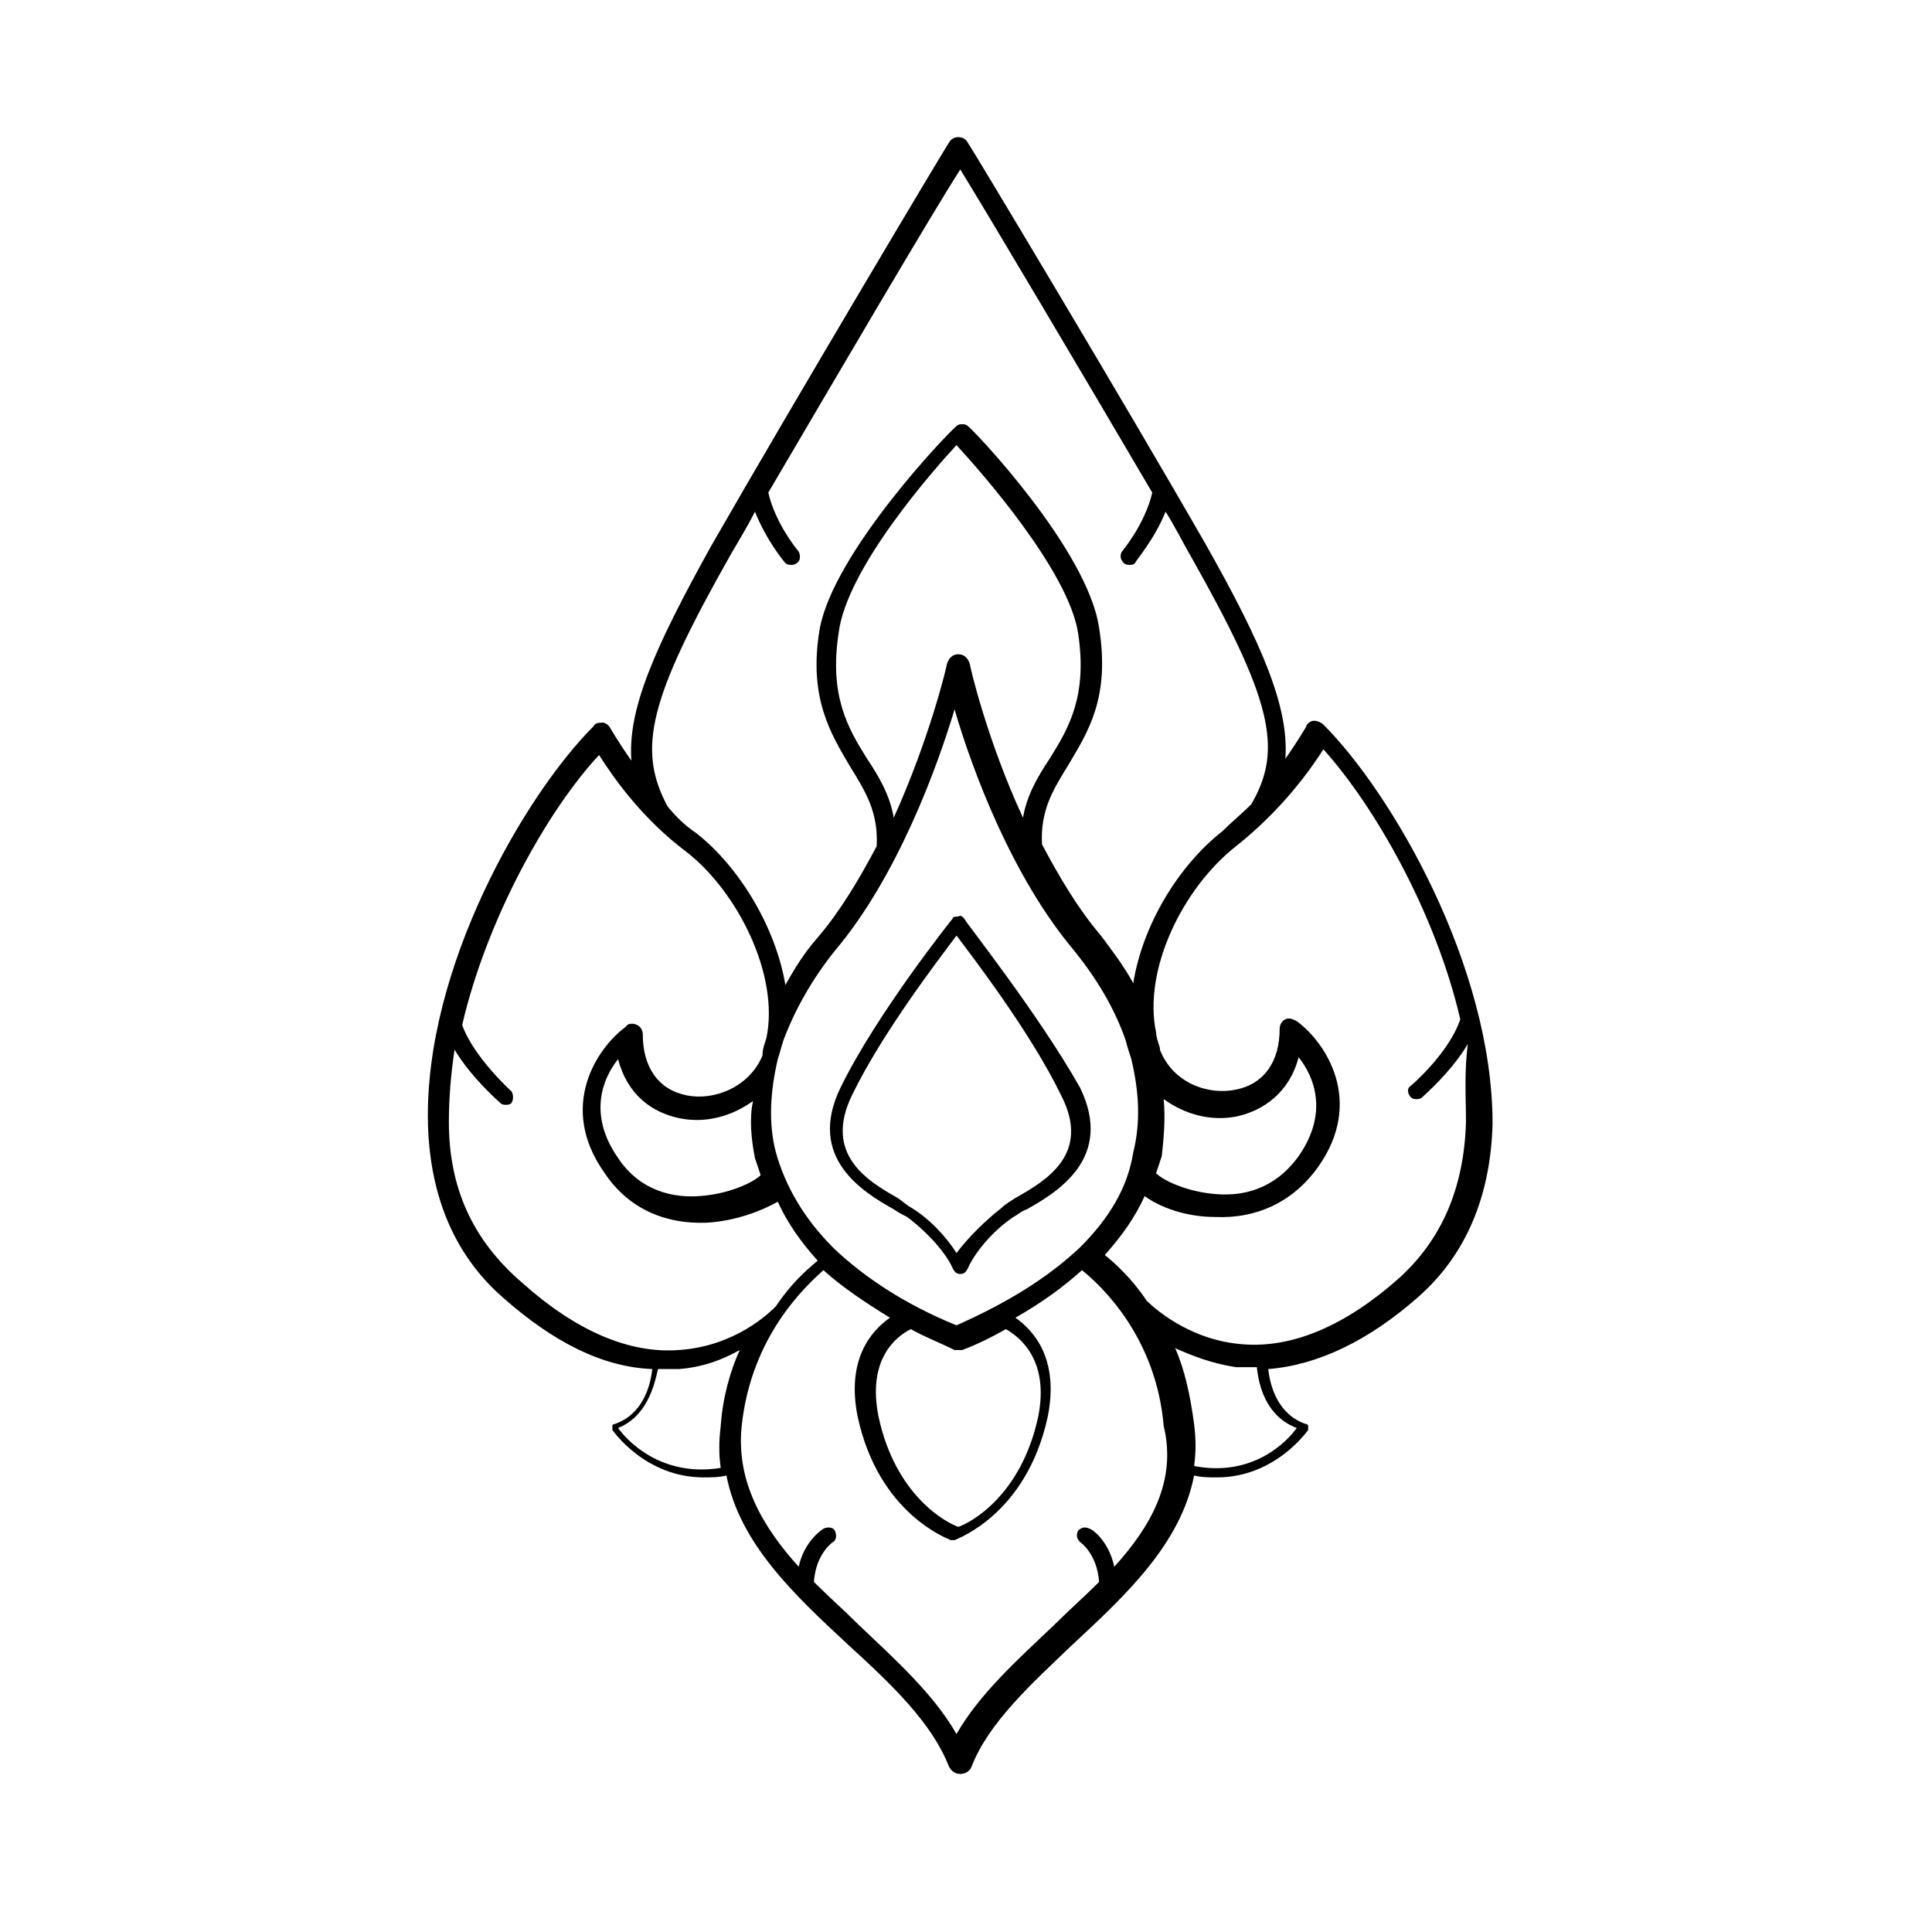 <?xml version="1.0" encoding="UTF-8"?>
<!-- Uploaded to: ICON Repo, www.iconrepo.com, Generator: ICON Repo Mixer Tools -->
<svg fill="#000000" width="800px" height="800px" version="1.1" viewBox="144 144 512 512" xmlns="http://www.w3.org/2000/svg">
 <g>
  <path d="m399.5 387.4c-0.504-0.504-1.008-1.008-1.512-0.504-0.504 0-1.512 0-1.512 0.504 0 0-20.152 25.191-29.727 44.84-9.07 18.641 6.047 27.711 14.105 32.242 1.512 1.008 2.519 1.512 3.527 2.016 6.047 4.535 10.578 10.078 12.09 13.602 0.504 1.008 1.008 1.512 2.016 1.512s1.512-0.504 2.016-1.512c1.512-3.527 6.047-9.574 12.09-13.602 1.008-0.504 2.016-1.512 3.527-2.016 8.062-4.535 23.176-13.602 14.105-32.242-11.078-19.648-30.727-44.336-30.727-44.84zm13.602 74.062c-1.512 1.008-2.519 1.512-3.527 2.519-4.535 3.527-9.07 8.062-12.09 12.09-2.519-4.031-7.055-9.07-12.09-12.09-1.008-0.504-2.016-1.512-3.527-2.519-8.062-4.535-19.648-11.586-12.09-27.207 8.062-16.625 23.176-36.273 27.711-42.32 4.535 6.047 19.648 25.695 27.711 42.32 8.055 15.617-4.035 22.672-12.098 27.207z"/>
  <path d="m494.71 336.02c-0.504-0.504-1.512-1.008-2.519-1.008-1.008 0-2.016 1.008-2.016 1.512 0 0-2.016 3.527-5.543 8.566 1.008-13.602-6.047-30.23-21.16-56.93-21.66-37.789-62.469-105.8-62.973-106.31-0.504-1.008-1.512-1.512-2.519-1.512s-2.016 0.504-2.519 1.512c-0.504 0.504-41.312 69.023-62.977 106.81-15.113 27.207-22.168 43.328-21.16 56.93-3.527-5.039-5.543-8.566-5.543-8.566-0.504-1.008-1.512-1.512-2.016-1.512-1.008 0-2.016 0-2.519 1.008-18.137 18.137-44.84 63.984-43.832 105.3 0.504 19.145 7.055 34.762 19.648 45.848 13.602 12.09 26.703 18.641 39.801 19.145-0.504 4.535-2.519 12.09-10.078 14.609-0.504 0-0.504 0.504-0.504 0.504v1.008s8.566 12.594 24.184 12.594c2.016 0 4.031 0 6.047-0.504 3.527 18.137 18.137 31.738 32.242 44.84 11.586 10.578 22.168 20.656 26.703 32.242 0.504 1.008 1.512 2.016 3.023 2.016 1.008 0 2.519-0.504 3.023-2.016 4.535-11.586 15.617-21.664 26.703-32.242 14.105-13.098 28.719-26.703 32.242-44.84 2.016 0.504 4.031 0.504 6.047 0.504 15.617 0 24.184-12.594 24.184-12.594v-1.008c0-0.504-0.504-0.504-0.504-0.504-7.559-2.519-9.574-10.078-10.078-14.609 13.098-1.008 26.703-7.559 39.801-19.145 12.594-11.082 19.145-26.703 19.648-45.848 0.004-41.812-26.699-87.66-44.836-105.8zm-157.19-44.84c2.016-3.527 4.535-7.559 6.551-11.586 3.023 7.559 7.559 13.098 8.062 13.602s1.008 0.504 1.512 0.504 1.008 0 1.512-0.504c1.008-0.504 1.008-2.016 0.504-3.023 0 0-6.047-7.055-8.062-15.617 18.641-31.738 42.824-73.051 50.883-85.648 8.062 13.098 32.242 53.906 50.883 85.648-2.016 8.566-8.062 15.617-8.062 15.617-0.504 1.008-0.504 2.016 0.504 3.023 0.504 0.504 1.008 0.504 1.512 0.504 0.504 0 1.008 0 1.512-0.504 0-0.504 5.039-6.047 8.062-13.602 2.519 4.031 4.535 8.062 6.551 11.586 21.664 38.289 24.688 51.387 16.121 66-2.519 2.519-5.039 4.535-7.559 7.055-11.586 9.07-21.16 24.688-23.68 40.305-2.519-4.535-5.543-8.566-8.566-12.594-6.047-7.055-11.082-15.617-15.617-24.184-0.504-9.07 3.023-14.609 7.055-21.16 5.039-8.566 11.082-17.633 8.062-36.273-3.023-20.656-33.25-52.395-34.762-53.402-0.504-0.504-1.008-0.504-1.512-0.504-0.504 0-1.008 0-1.512 0.504-2.519 2.012-32.75 33.75-36.273 53.902-3.023 18.137 3.023 27.711 8.062 36.273 4.031 6.551 7.559 12.09 7.055 21.16-4.535 8.566-9.574 17.129-15.617 24.184-3.527 4.031-6.047 8.062-8.566 12.594-2.519-15.113-12.09-31.234-23.68-40.305-3.023-2.016-5.543-4.535-7.559-7.055-8.062-15.113-5.039-28.211 16.625-66.5zm92.699 183.39v0c-8.566 8.062-19.145 14.609-32.746 20.656-13.602-5.543-24.184-12.594-32.242-20.152l-0.504-0.504c-7.559-7.559-12.594-16.121-15.113-25.191-2.016-7.559-1.512-16.121 0.504-24.688 0.504-1.512 1.008-3.527 1.512-5.039 3.023-8.062 7.559-16.121 13.602-23.68 16.625-19.648 27.207-48.871 31.738-63.984 4.535 15.617 15.113 44.336 31.738 63.984 6.047 7.559 10.578 15.113 13.602 23.68 0.504 2.016 1.008 3.527 1.512 5.039 2.016 8.566 2.519 16.625 0.504 24.688-1.508 9.574-6.547 17.633-14.105 25.191zm-11.082 44.84c-4.535 21.16-18.137 28.215-21.16 29.223-3.023-1.008-16.625-8.062-21.16-29.223-3.023-15.113 4.535-21.16 8.566-23.176 3.527 2.016 7.559 3.527 11.586 5.543h1.008 1.008c4.031-1.512 8.062-3.527 11.586-5.543 3.527 2.016 11.59 8.059 8.566 23.176zm-75.07-68.52c0.504 1.512 1.008 3.023 1.512 4.535-2.016 2.016-8.566 5.039-16.121 5.543-6.551 0.504-15.617-1.008-21.664-10.078-8.062-11.586-4.031-21.16 0-26.199 2.519 9.574 9.07 14.105 16.121 15.617 7.055 1.512 14.105-0.504 19.648-4.535-1.008 4.539-0.504 10.078 0.504 15.117zm53.406-188.93c6.047 6.551 29.727 33.25 32.242 49.879 2.519 16.625-2.519 25.191-7.559 33.25-3.019 4.535-6.043 9.574-7.051 15.621-9.574-20.656-14.105-40.305-14.105-40.809-0.504-1.512-1.512-2.519-3.023-2.519s-2.519 1.008-3.023 2.519c0 0.504-4.535 19.648-14.105 40.809-1.008-6.047-4.031-11.082-7.055-15.617-5.039-8.062-10.078-16.625-7.559-33.25 2.016-17.133 25.191-43.332 31.238-49.883zm54.914 173.31c5.543 4.031 12.594 6.047 19.648 4.535 6.551-1.512 13.602-6.047 16.121-15.617 4.031 5.039 8.062 14.609 0 26.199-6.551 9.07-15.113 10.578-21.664 10.078-7.559-0.504-14.105-3.527-16.121-5.543 0.504-1.512 1.008-3.023 1.512-4.535 0.504-4.539 1.008-10.078 0.504-15.117zm-189.43 6.047c0-6.047 0.504-12.594 1.512-19.145 4.535 7.559 11.586 13.602 12.09 14.105 0.504 0.504 1.008 0.504 1.512 0.504 0.504 0 1.008 0 1.512-0.504 0.504-1.008 0.504-2.016 0-3.023 0 0-10.078-9.07-13.098-17.633 6.551-28.215 22.672-56.93 36.273-71.539 3.527 5.543 11.082 16.625 23.176 25.695 13.602 10.578 24.688 32.746 21.16 49.375-0.504 1.512-1.008 3.023-1.008 4.031v0.504c-3.527 8.566-13.098 12.09-20.152 10.578-7.559-1.512-11.586-7.559-11.586-16.121 0-1.008-0.504-2.016-1.512-2.519-1.008-0.504-2.519-0.504-3.023 0.504-7.559 5.543-18.137 21.16-5.543 38.793 6.047 9.07 15.617 13.602 27.207 13.098 7.559-0.504 14.105-3.023 18.641-5.543 2.519 5.543 6.047 10.578 10.578 15.617-3.023 2.519-7.055 6.047-11.082 12.09-1.512 1.512-10.578 10.578-25.695 11.586-13.098 1.008-27.207-5.039-41.312-17.633-13.602-11.586-19.648-25.691-19.648-42.82zm44.84 81.113c7.559-3.023 9.574-11.082 10.578-15.617h1.008 4.535c6.551-0.504 11.586-2.519 16.121-5.039-2.519 5.543-4.535 12.594-5.039 20.152-0.504 4.031-0.504 7.559 0 11.082-15.613 2.519-24.684-7.055-27.203-10.578zm131.5 36.777c-1.512-7.055-6.047-10.078-6.551-10.078-1.008-0.504-2.016-0.504-3.023 0.504-0.504 1.008-0.504 2.016 0.504 3.023 0 0 4.535 3.023 5.039 10.578-4.031 4.031-8.062 7.559-12.09 11.586-9.574 9.07-19.648 18.137-25.695 28.719-6.047-10.578-16.121-19.648-25.695-28.719-4.031-4.031-8.062-7.559-12.09-11.586 0.504-7.559 5.039-10.578 5.039-10.578 1.008-0.504 1.008-2.016 0.504-3.023-0.504-1.008-2.016-1.008-3.023-0.504 0 0-5.039 3.023-6.551 10.078-9.574-10.578-16.625-22.672-15.113-37.281 2.519-23.68 16.625-36.777 21.664-41.312 5.039 4.535 11.082 8.566 17.633 12.594-5.039 3.527-11.586 11.082-8.566 26.199 5.543 25.695 23.68 32.242 24.688 32.746h0.504 0.504c1.008-0.504 19.145-7.055 24.688-32.746 3.023-15.113-3.527-22.672-8.566-26.199 7.055-4.031 12.594-8.062 17.633-12.594 5.039 4.031 19.648 17.633 21.664 41.312 3.527 14.609-3.527 26.699-13.098 37.281zm48.363-36.777c-2.519 3.527-11.586 13.098-27.207 10.078 0.504-3.527 0.504-7.055 0-11.082-1.008-7.559-2.519-14.609-5.039-20.152 4.535 2.016 9.574 4.031 16.121 5.039h4.535 1.008c0.508 5.031 2.523 13.094 10.582 16.117zm44.84-81.113c-0.504 17.633-6.551 31.234-17.633 41.312-14.105 12.594-28.215 18.641-41.312 17.633-14.609-1.008-24.184-10.078-25.695-11.586-4.031-6.047-8.566-10.078-11.082-12.09 4.535-5.039 8.062-10.078 10.578-15.617 4.031 3.023 11.082 5.543 18.641 5.543 11.082 0.504 20.656-4.031 27.207-13.098 12.594-17.633 2.016-33.25-5.543-38.793-1.008-0.504-2.016-1.008-3.023-0.504-1.008 0.504-1.512 1.512-1.512 2.519 0 8.566-4.031 14.609-11.586 16.121-7.055 1.512-16.625-1.512-20.152-10.578v-0.504c-0.504-1.512-1.008-3.023-1.008-4.031-3.527-16.625 7.055-38.289 21.16-49.375 12.09-9.574 19.648-20.152 23.176-25.695 13.602 15.113 29.727 43.328 36.273 71.539-3.023 9.07-13.098 17.633-13.098 17.633-1.008 0.504-1.008 2.016 0 3.023 0.504 0.504 1.008 0.504 1.512 0.504s1.008 0 1.512-0.504c0.504-0.504 7.559-6.551 12.09-14.105-1.008 7.551-0.504 14.102-0.504 20.652z"/>
 </g>
</svg>